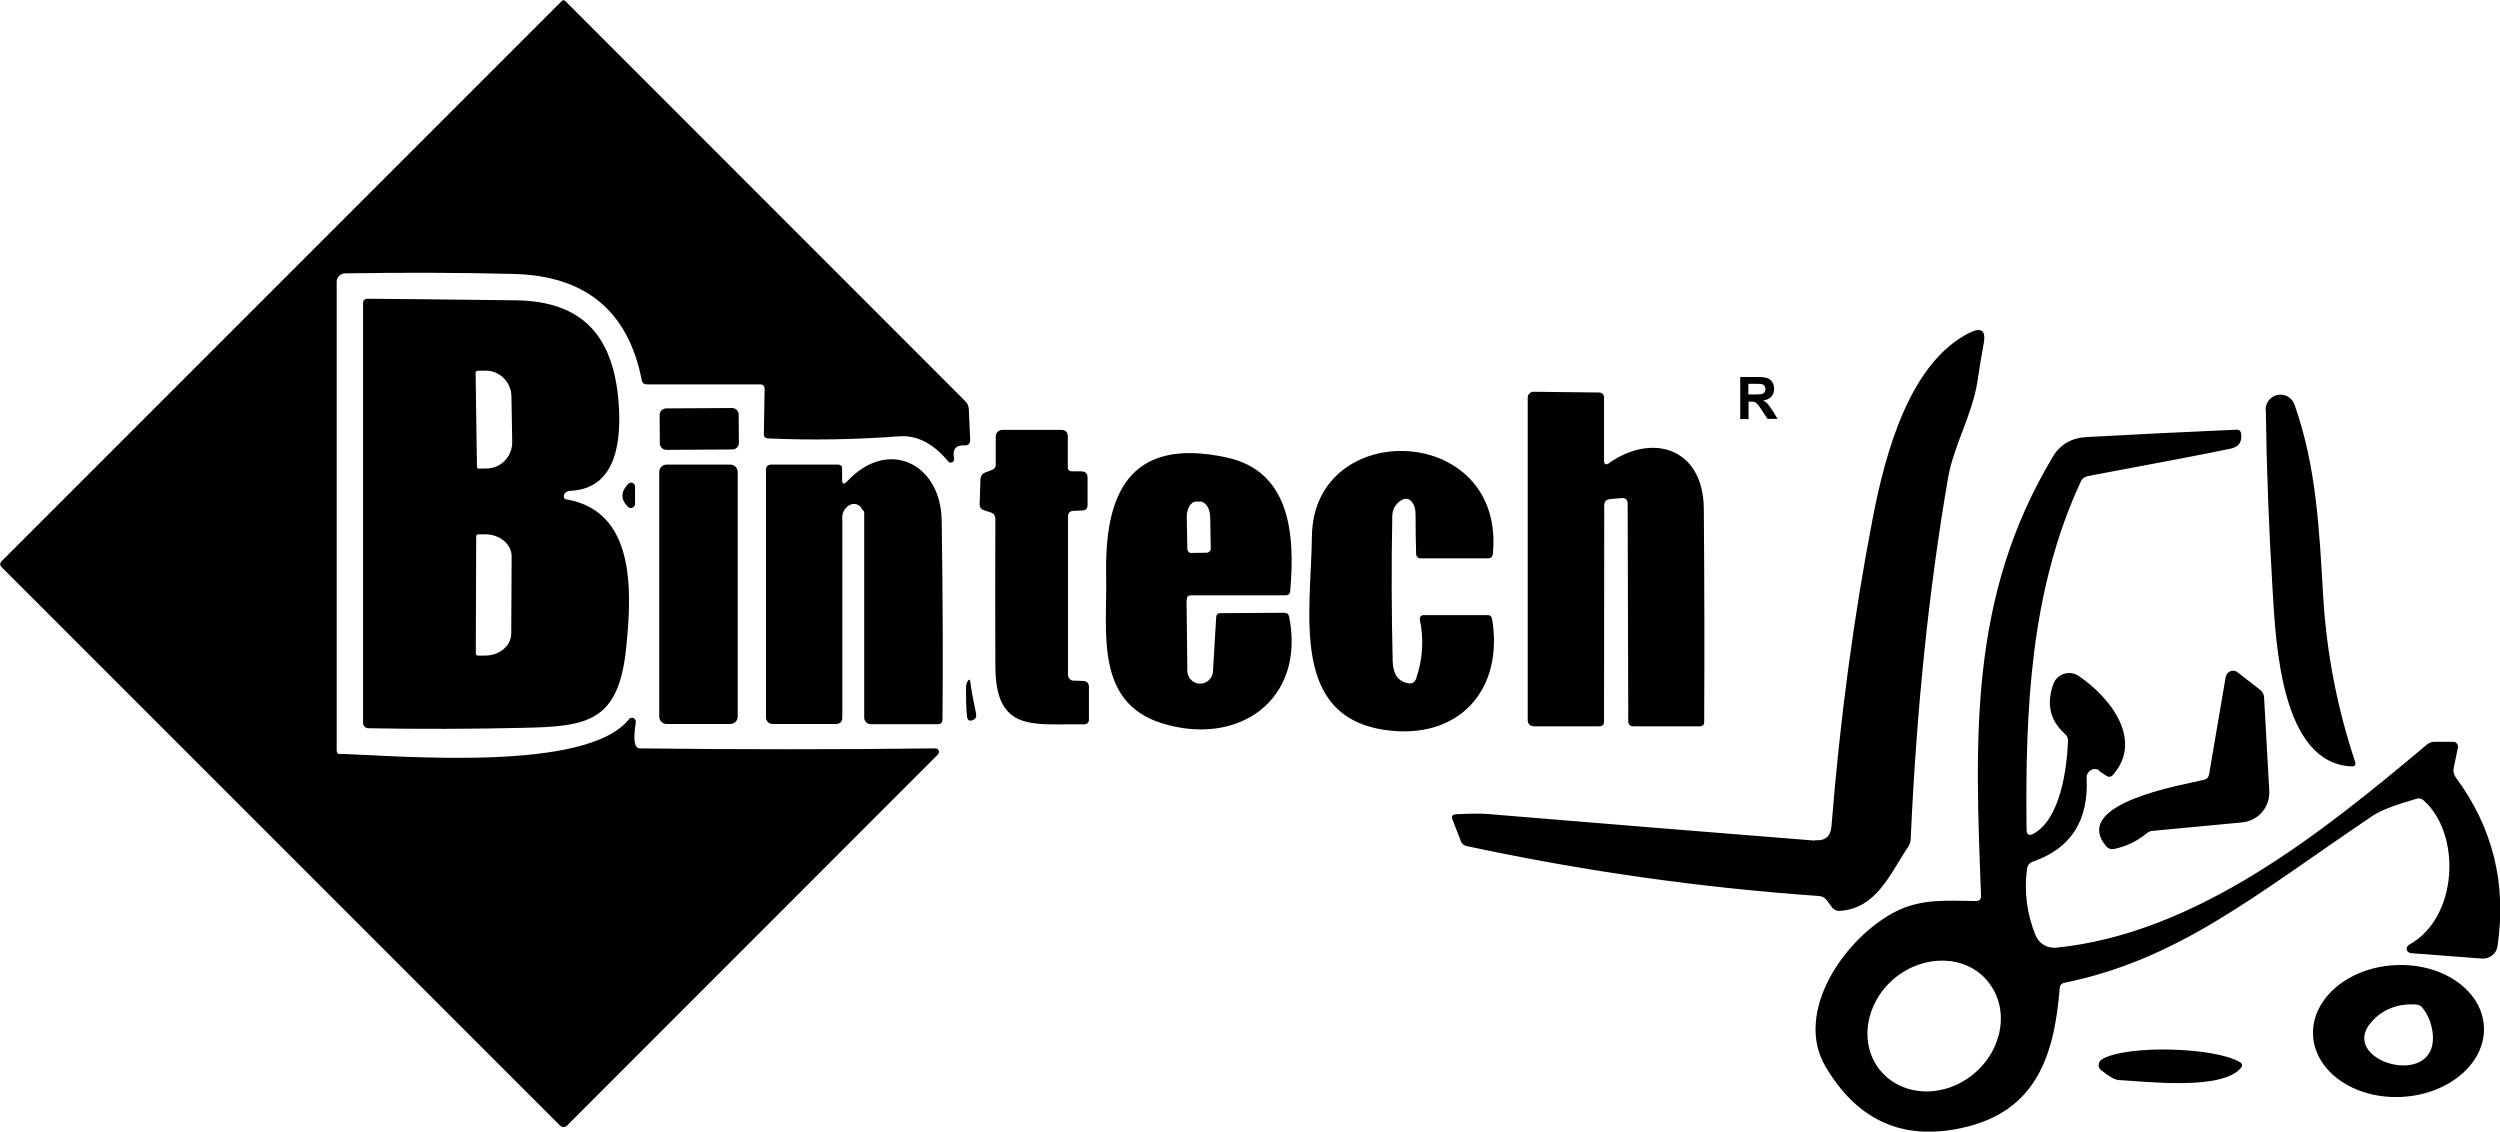 <svg xmlns="http://www.w3.org/2000/svg" xmlns:xlink="http://www.w3.org/1999/xlink" xmlns:xodm="http://www.corel.com/coreldraw/odm/2003" xml:space="preserve" width="20.884mm" height="9.453mm" style="shape-rendering:geometricPrecision; text-rendering:geometricPrecision; image-rendering:optimizeQuality; fill-rule:evenodd; clip-rule:evenodd" viewBox="0 0 129.05 58.41"> <defs>  <style type="text/css">   <![CDATA[    .fil0 {fill:black;fill-rule:nonzero}   ]]>  </style> </defs> <g id="Warstwa_x0020_1">    <path class="fil0" d="M17.56 38.91c3.28,0.12 12.75,0.94 14.9,-1.78 0.04,-0.05 0.1,-0.08 0.16,-0.08 0.11,0 0.2,0.09 0.2,0.2 0,0.01 -0,0.02 -0,0.04 -0.14,0.89 -0.08,1.33 0.2,1.34 5.13,0.06 10.22,0.06 15.27,0 0,0 0,0 0,0 0.1,0 0.18,0.08 0.18,0.18 0,0.05 -0.02,0.09 -0.05,0.13l-19.13 19.14c-0.13,0.13 -0.26,0.13 -0.4,0l-28.82 -28.82c-0.04,-0.04 -0.06,-0.09 -0.06,-0.14 0,-0.05 0.02,-0.1 0.06,-0.14l28.93 -28.93c0.02,-0.02 0.06,-0.04 0.09,-0.04 0.03,0 0.06,0.01 0.09,0.04l20.65 20.66c0.11,0.11 0.17,0.24 0.18,0.4l0.07 1.57c0.01,0.22 -0.09,0.32 -0.31,0.31 -0.44,-0.02 -0.61,0.2 -0.52,0.68 0,0.01 0,0.02 0,0.04 0,0.09 -0.07,0.17 -0.17,0.17 -0.05,0 -0.1,-0.02 -0.13,-0.06 -0.77,-0.93 -1.61,-1.36 -2.52,-1.3 -2.27,0.17 -4.53,0.21 -6.79,0.11 -0.14,-0.01 -0.21,-0.08 -0.21,-0.23l0.04 -2.32c0,-0.16 -0.08,-0.24 -0.24,-0.24l-5.85 0c-0.14,0 -0.22,-0.07 -0.25,-0.2 -0.69,-3.58 -2.9,-5.41 -6.61,-5.5 -2.77,-0.07 -5.67,-0.08 -8.71,-0.03 -0.24,0 -0.43,0.2 -0.43,0.43 0,0 0,0 0,0l-0 24.19c0,0.13 0.06,0.2 0.19,0.2zm72.27 -17.31l0 -2.14 0.91 0c0.23,0 0.4,0.02 0.5,0.06 0.1,0.04 0.19,0.11 0.25,0.21 0.06,0.1 0.09,0.21 0.09,0.34 0,0.16 -0.05,0.29 -0.14,0.4 -0.09,0.11 -0.24,0.17 -0.42,0.2 0.09,0.05 0.17,0.11 0.23,0.18 0.06,0.07 0.14,0.18 0.25,0.35l0.26 0.42 -0.52 0 -0.31 -0.47c-0.11,-0.17 -0.19,-0.27 -0.23,-0.31 -0.04,-0.04 -0.08,-0.07 -0.13,-0.09 -0.05,-0.02 -0.12,-0.02 -0.22,-0.02l-0.09 0 0 0.9 -0.43 0zm0.43 -1.24l0.32 0c0.21,0 0.34,-0.01 0.39,-0.03 0.05,-0.02 0.09,-0.05 0.12,-0.09 0.03,-0.04 0.04,-0.1 0.04,-0.16 0,-0.07 -0.02,-0.13 -0.06,-0.18 -0.04,-0.04 -0.09,-0.07 -0.16,-0.08 -0.04,-0 -0.14,-0.01 -0.32,-0.01l-0.34 0 0 0.55zm18.2 34.89c-0.08,-0.07 -0.13,-0.16 -0.13,-0.27 0,-0.12 0.06,-0.23 0.17,-0.3 1.28,-0.76 5.84,-0.63 7.13,0.15 0.13,0.08 0.14,0.18 0.05,0.29 -0.98,1.18 -4.85,0.71 -6.31,0.63 -0.2,-0.01 -0.5,-0.18 -0.9,-0.5zm19.76 -2.27c0.1,1.89 -1.8,3.51 -4.23,3.64 -2.44,0.13 -4.49,-1.29 -4.59,-3.17 -0.1,-1.88 1.8,-3.51 4.23,-3.63 2.44,-0.13 4.49,1.29 4.59,3.17l0 -0.01zm-5.77 -0.27c-1.9,2.06 3.49,3.63 3.12,0.58 -0.06,-0.46 -0.22,-0.88 -0.5,-1.24 -0.09,-0.13 -0.22,-0.2 -0.38,-0.2 -0.92,-0.05 -1.67,0.24 -2.24,0.86zm-72.58 -17.27c0,-0.1 0.03,-0.18 0.07,-0.26 0.08,-0.14 0.13,-0.13 0.15,0.03 0.04,0.36 0.14,0.9 0.29,1.6 0.04,0.2 -0.02,0.32 -0.19,0.37 -0.16,0.05 -0.25,-0.01 -0.27,-0.18 -0.05,-0.44 -0.06,-0.96 -0.05,-1.56zm64.16 4.54l0.86 -5.04c0.01,-0.03 0.02,-0.06 0.03,-0.09 0.09,-0.19 0.31,-0.28 0.5,-0.2 0.03,0.01 0.06,0.03 0.08,0.05l1.17 0.91c0.12,0.09 0.19,0.22 0.2,0.37l0.27 4.85c0,0.03 0,0.06 0,0.09 0,0.79 -0.6,1.45 -1.39,1.53l-4.66 0.44c-0.1,0.01 -0.19,0.05 -0.27,0.12 -0.5,0.41 -1.06,0.68 -1.68,0.81 -0.17,0.04 -0.31,-0.01 -0.43,-0.15 -1.83,-2.22 4.02,-3.16 5.07,-3.42 0.14,-0.04 0.23,-0.13 0.25,-0.27zm-81.59 -15.01c0.04,-0.04 0.09,-0.06 0.14,-0.06 0.11,0 0.2,0.09 0.2,0.2l0 0.9c-0,0.12 -0.1,0.21 -0.22,0.21 -0.06,0 -0.11,-0.02 -0.15,-0.06 -0.38,-0.39 -0.37,-0.78 0.02,-1.19zm1.97 -0.99l3.29 0c0.21,0 0.38,0.17 0.38,0.38l0 12.63c0,0.21 -0.17,0.38 -0.38,0.38l-3.29 0c-0.21,-0 -0.38,-0.17 -0.38,-0.38l0 -12.63c0,-0.21 0.17,-0.38 0.38,-0.38l-0 0zm9.31 0.88c2.08,-2.27 4.85,-0.98 4.89,2.02 0.06,4.15 0.07,7.57 0.04,10.27 -0,0.15 -0.08,0.23 -0.23,0.23l-3.47 0c-0.19,0 -0.34,-0.15 -0.34,-0.34l0 -10.58c0,-0.05 -0.02,-0.09 -0.06,-0.12 -0.03,-0.02 -0.06,-0.06 -0.08,-0.1 -0.04,-0.08 -0.11,-0.14 -0.18,-0.18 -0.25,-0.13 -0.58,0.01 -0.73,0.31 -0.05,0.1 -0.08,0.2 -0.08,0.3l0 10.36c0,0.22 -0.11,0.34 -0.34,0.34l-3.26 0c-0.19,0 -0.34,-0.15 -0.34,-0.34l-0 -12.77c0,-0.19 0.1,-0.28 0.28,-0.28l3.43 0c0.15,0 0.22,0.07 0.22,0.22l0 0.56c0,0.24 0.08,0.27 0.24,0.09zm28.4 1.14c-0.16,0.16 -0.24,0.37 -0.25,0.59 -0.05,2.54 -0.04,5.06 0.02,7.55 0.02,0.67 0.29,1.04 0.81,1.13 0.2,0.03 0.33,-0.05 0.4,-0.24 0.34,-1 0.41,-2.02 0.19,-3.06 -0,-0.01 -0,-0.02 -0,-0.04 0,-0.1 0.08,-0.18 0.18,-0.18l3.32 -0c0.13,0 0.2,0.06 0.23,0.19 0.62,3.68 -1.72,6.25 -5.45,5.75 -4.99,-0.67 -3.9,-6 -3.85,-10 0.07,-6.18 10,-5.86 9.34,0.9 -0.02,0.16 -0.1,0.23 -0.26,0.23l-3.48 0c0,0 0,0 0,0 -0.12,0 -0.22,-0.1 -0.22,-0.22 -0.02,-0.7 -0.03,-1.37 -0.03,-2.03 0,-0.25 -0.04,-0.44 -0.13,-0.58 -0.21,-0.33 -0.48,-0.33 -0.82,0zm-10.87 4.96l0.04 3.7c0.02,0.35 0.31,0.63 0.66,0.63 0.34,0 0.62,-0.26 0.66,-0.59l0.17 -2.85c0.01,-0.13 0.08,-0.2 0.21,-0.2l3.3 -0.02c0.14,0 0.23,0.07 0.26,0.22 0.84,4.32 -2.66,6.71 -6.58,5.48 -3.49,-1.09 -2.81,-4.77 -2.87,-7.6 -0.09,-4.12 1.1,-7.24 6.25,-6.11 3.2,0.71 3.52,3.86 3.25,6.88 -0.01,0.16 -0.1,0.23 -0.25,0.23l-4.87 0c-0.15,0 -0.22,0.07 -0.22,0.22zm0.27 -2.42l0.76 -0.01c0.12,-0 0.22,-0.1 0.22,-0.22 0,0 0,0 0,0l-0.03 -1.63c-0.01,-0.44 -0.24,-0.79 -0.51,-0.79l-0.22 -0c0,0 -0,0 -0,0 -0.27,0 -0.49,0.37 -0.48,0.81 0,0 0,0 0,0l0.03 1.63c0,0.12 0.1,0.22 0.22,0.22 0,0 0,0 0,0l-0 0zm46.85 11.23c-0.04,-0.03 -0.08,-0.05 -0.12,-0.06 -0.22,-0.06 -0.45,0.07 -0.52,0.29 -0.01,0.04 -0.02,0.09 -0.02,0.13 0.12,2.21 -0.8,3.66 -2.76,4.34 -0.19,0.07 -0.3,0.2 -0.32,0.4 -0.15,1.18 -0,2.32 0.45,3.42 0.16,0.38 0.53,0.63 0.94,0.63 0.03,0 0.06,-0 0.1,-0 7.25,-0.72 13.74,-5.93 19.16,-10.49 0.11,-0.09 0.25,-0.14 0.39,-0.14l0.97 0c0.01,-0 0.02,0 0.03,0 0.13,0.02 0.22,0.14 0.21,0.27 -0,0.01 -0,0.02 -0,0.02l-0.22 1.06c-0.04,0.17 -0,0.33 0.1,0.48 1.92,2.59 2.64,5.5 2.16,8.72 -0.05,0.39 -0.41,0.67 -0.81,0.64l-3.66 -0.28c-0.12,-0.01 -0.22,-0.11 -0.22,-0.23 0,-0.08 0.05,-0.16 0.12,-0.2 2.55,-1.39 2.72,-5.73 0.75,-7.46 -0.1,-0.09 -0.24,-0.12 -0.36,-0.08 -1.11,0.32 -1.86,0.61 -2.25,0.87 -6.07,4.09 -9.98,7.41 -15.92,8.63 -0.16,0.03 -0.24,0.13 -0.25,0.28 -0.29,3.72 -1.35,6.58 -5.44,7.29 -2.86,0.5 -5.07,-0.58 -6.64,-3.23 -1.67,-2.82 0.97,-6.64 3.58,-8 1.33,-0.69 2.66,-0.58 4.17,-0.56 0.19,0 0.28,-0.09 0.27,-0.28 -0.31,-8.16 -0.64,-15.41 3.71,-22.66 0.38,-0.63 0.96,-0.97 1.75,-1.01 2.58,-0.14 5.15,-0.27 7.72,-0.38 0.15,-0.01 0.23,0.07 0.25,0.22 0.05,0.42 -0.13,0.67 -0.55,0.76 -1.03,0.22 -3.49,0.69 -7.39,1.42 -0.14,0.03 -0.27,0.12 -0.33,0.26 -2.61,5.59 -2.88,11.79 -2.81,17.96 0,0.29 0.13,0.37 0.39,0.22 1.35,-0.78 1.69,-3.3 1.75,-4.75 0.01,-0.16 -0.05,-0.3 -0.17,-0.4 -0.76,-0.68 -0.95,-1.53 -0.59,-2.55 0.12,-0.35 0.45,-0.58 0.82,-0.58 0.17,0 0.34,0.05 0.49,0.15 1.57,1.06 3.37,3.26 1.78,5.1 -0.1,0.12 -0.22,0.14 -0.36,0.05l-0.36 -0.24zm-5.79 10.85c-1.12,-1.33 -3.27,-1.39 -4.8,-0.11 -1.52,1.28 -1.84,3.41 -0.7,4.77 0,0 0,0 0,0 1.14,1.35 3.29,1.42 4.82,0.14 1.52,-1.28 1.84,-3.41 0.7,-4.77 0,0 0,0 0,0l-0.02 -0.02zm-47.2 -15.49l0.55 0.02c0.16,0 0.28,0.13 0.28,0.29 0,0 0,0 0,0l0 1.72c0,-0 0,-0 0,-0 0,0.13 -0.11,0.23 -0.23,0.23 -0,0 -0,0 -0,0 -2.57,-0.05 -4.58,0.48 -4.6,-2.98 -0.01,-2.54 -0.01,-5.08 -0,-7.62 0,-0.17 -0.08,-0.29 -0.24,-0.34l-0.34 -0.11c-0.16,-0.05 -0.24,-0.17 -0.23,-0.33l0.04 -1.26c0.01,-0.18 0.09,-0.31 0.27,-0.37l0.32 -0.12c0.13,-0.05 0.2,-0.14 0.2,-0.28l0 -1.45c0,-0.19 0.15,-0.34 0.34,-0.34l3.04 0c0.22,0 0.34,0.11 0.34,0.34l0 1.58c0,0.15 0.08,0.22 0.23,0.22l0.45 0c0.23,0 0.34,0.11 0.34,0.34l0 1.4c0,0.18 -0.09,0.27 -0.27,0.28l-0.46 0.02c-0.19,0.01 -0.28,0.11 -0.28,0.3l0 8.17c0,0.16 0.13,0.29 0.29,0.3l-0 0zm-21 -14.05l3.41 -0.02c0.19,-0 0.34,0.15 0.34,0.34l0.01 1.46c0,0.19 -0.15,0.34 -0.33,0.34l-3.41 0.02c-0.19,0 -0.34,-0.15 -0.34,-0.34l-0.01 -1.46c-0,-0.19 0.15,-0.34 0.34,-0.34l-0 0zm82.57 0.07c0,-0 0,-0 0,-0.01 0,-0.42 0.34,-0.77 0.77,-0.77 0.32,0 0.61,0.2 0.72,0.51 1.14,3.22 1.28,6.48 1.48,9.86 0.17,2.94 0.72,5.79 1.65,8.58 0.05,0.17 -0.01,0.25 -0.18,0.24 -3.62,-0.16 -3.91,-6.26 -4.08,-9.12 -0.19,-3.15 -0.31,-6.24 -0.35,-9.29zm-33.89 2.75c2.28,-1.59 4.86,-0.74 4.89,2.34 0.03,3.67 0.04,7.35 0.02,11.02 0,0.15 -0.08,0.23 -0.23,0.23l-3.42 0c-0.18,0 -0.27,-0.09 -0.27,-0.28l-0.03 -11.2c0,-0.22 -0.11,-0.32 -0.33,-0.3l-0.57 0.05c-0.21,0.02 -0.31,0.13 -0.31,0.34l-0.01 11.15c0,0.16 -0.08,0.24 -0.24,0.24l-3.36 0c-0.22,0 -0.34,-0.11 -0.34,-0.34l0 -16.63c0,-0.17 0.14,-0.3 0.31,-0.3l3.39 0.04c0.13,0 0.24,0.11 0.24,0.24l0 3.26c0,0.22 0.09,0.26 0.27,0.14zm10.63 19.47c0.53,0.04 0.81,-0.2 0.85,-0.72 0.44,-5.52 1.15,-10.82 2.13,-15.9 0.63,-3.27 1.88,-8.04 5.01,-9.58 0.6,-0.29 0.84,-0.11 0.72,0.55 -0.11,0.59 -0.22,1.26 -0.33,2 -0.27,1.7 -1.23,3.31 -1.51,4.94 -0.98,5.68 -1.63,11.9 -1.93,18.65 -0.01,0.14 -0.05,0.28 -0.13,0.4 -0.92,1.36 -1.62,3.19 -3.54,3.31 -0.16,0.01 -0.28,-0.05 -0.38,-0.17l-0.28 -0.38c-0.1,-0.13 -0.24,-0.21 -0.41,-0.22 -6.13,-0.43 -12.19,-1.29 -18.19,-2.58 -0.13,-0.03 -0.25,-0.12 -0.29,-0.25l-0.43 -1.11c-0.07,-0.18 -0.01,-0.27 0.18,-0.28 0.76,-0.04 1.31,-0.04 1.66,-0.01 5.8,0.48 11.42,0.94 16.86,1.37zm-64.43 -17.59c3.54,0.62 3.37,4.71 3.06,7.68 -0.39,3.85 -2.05,4.04 -5.35,4.11 -2.68,0.06 -5.33,0.07 -7.96,0.02 -0.15,-0 -0.27,-0.13 -0.27,-0.28l-0 -21.65c0,-0.16 0.08,-0.24 0.24,-0.24 1.26,0.01 3.8,0.03 7.63,0.08 3.55,0.04 5.06,1.94 5.32,5.26 0.15,1.91 -0.07,4.44 -2.44,4.57 -0.14,0.01 -0.24,0.04 -0.29,0.09 -0.05,0.04 -0.08,0.09 -0.09,0.14 -0.03,0.13 0.03,0.21 0.16,0.23zm-4.71 -6.54l0.07 4.86c0,0.05 0.04,0.09 0.09,0.09l0.42 -0.01c0,0 0,0 0.01,0 0.73,-0.01 1.31,-0.63 1.3,-1.37l-0.04 -2.35c0,-0 0,-0 0,-0 -0.01,-0.75 -0.62,-1.34 -1.35,-1.33l-0.41 0.01c-0.05,0 -0.09,0.04 -0.09,0.09l0 0zm0.03 8.46l-0.02 6.03c0,0.06 0.05,0.11 0.11,0.11l0.36 0c0.76,-0 1.36,-0.51 1.36,-1.14 0,0 0,0 0,0l0.02 -3.98c0,-0.63 -0.61,-1.14 -1.36,-1.14 -0,0 -0,0 -0,0l-0.36 -0c-0.06,0 -0.11,0.05 -0.11,0.11l-0 0z"></path> </g></svg>